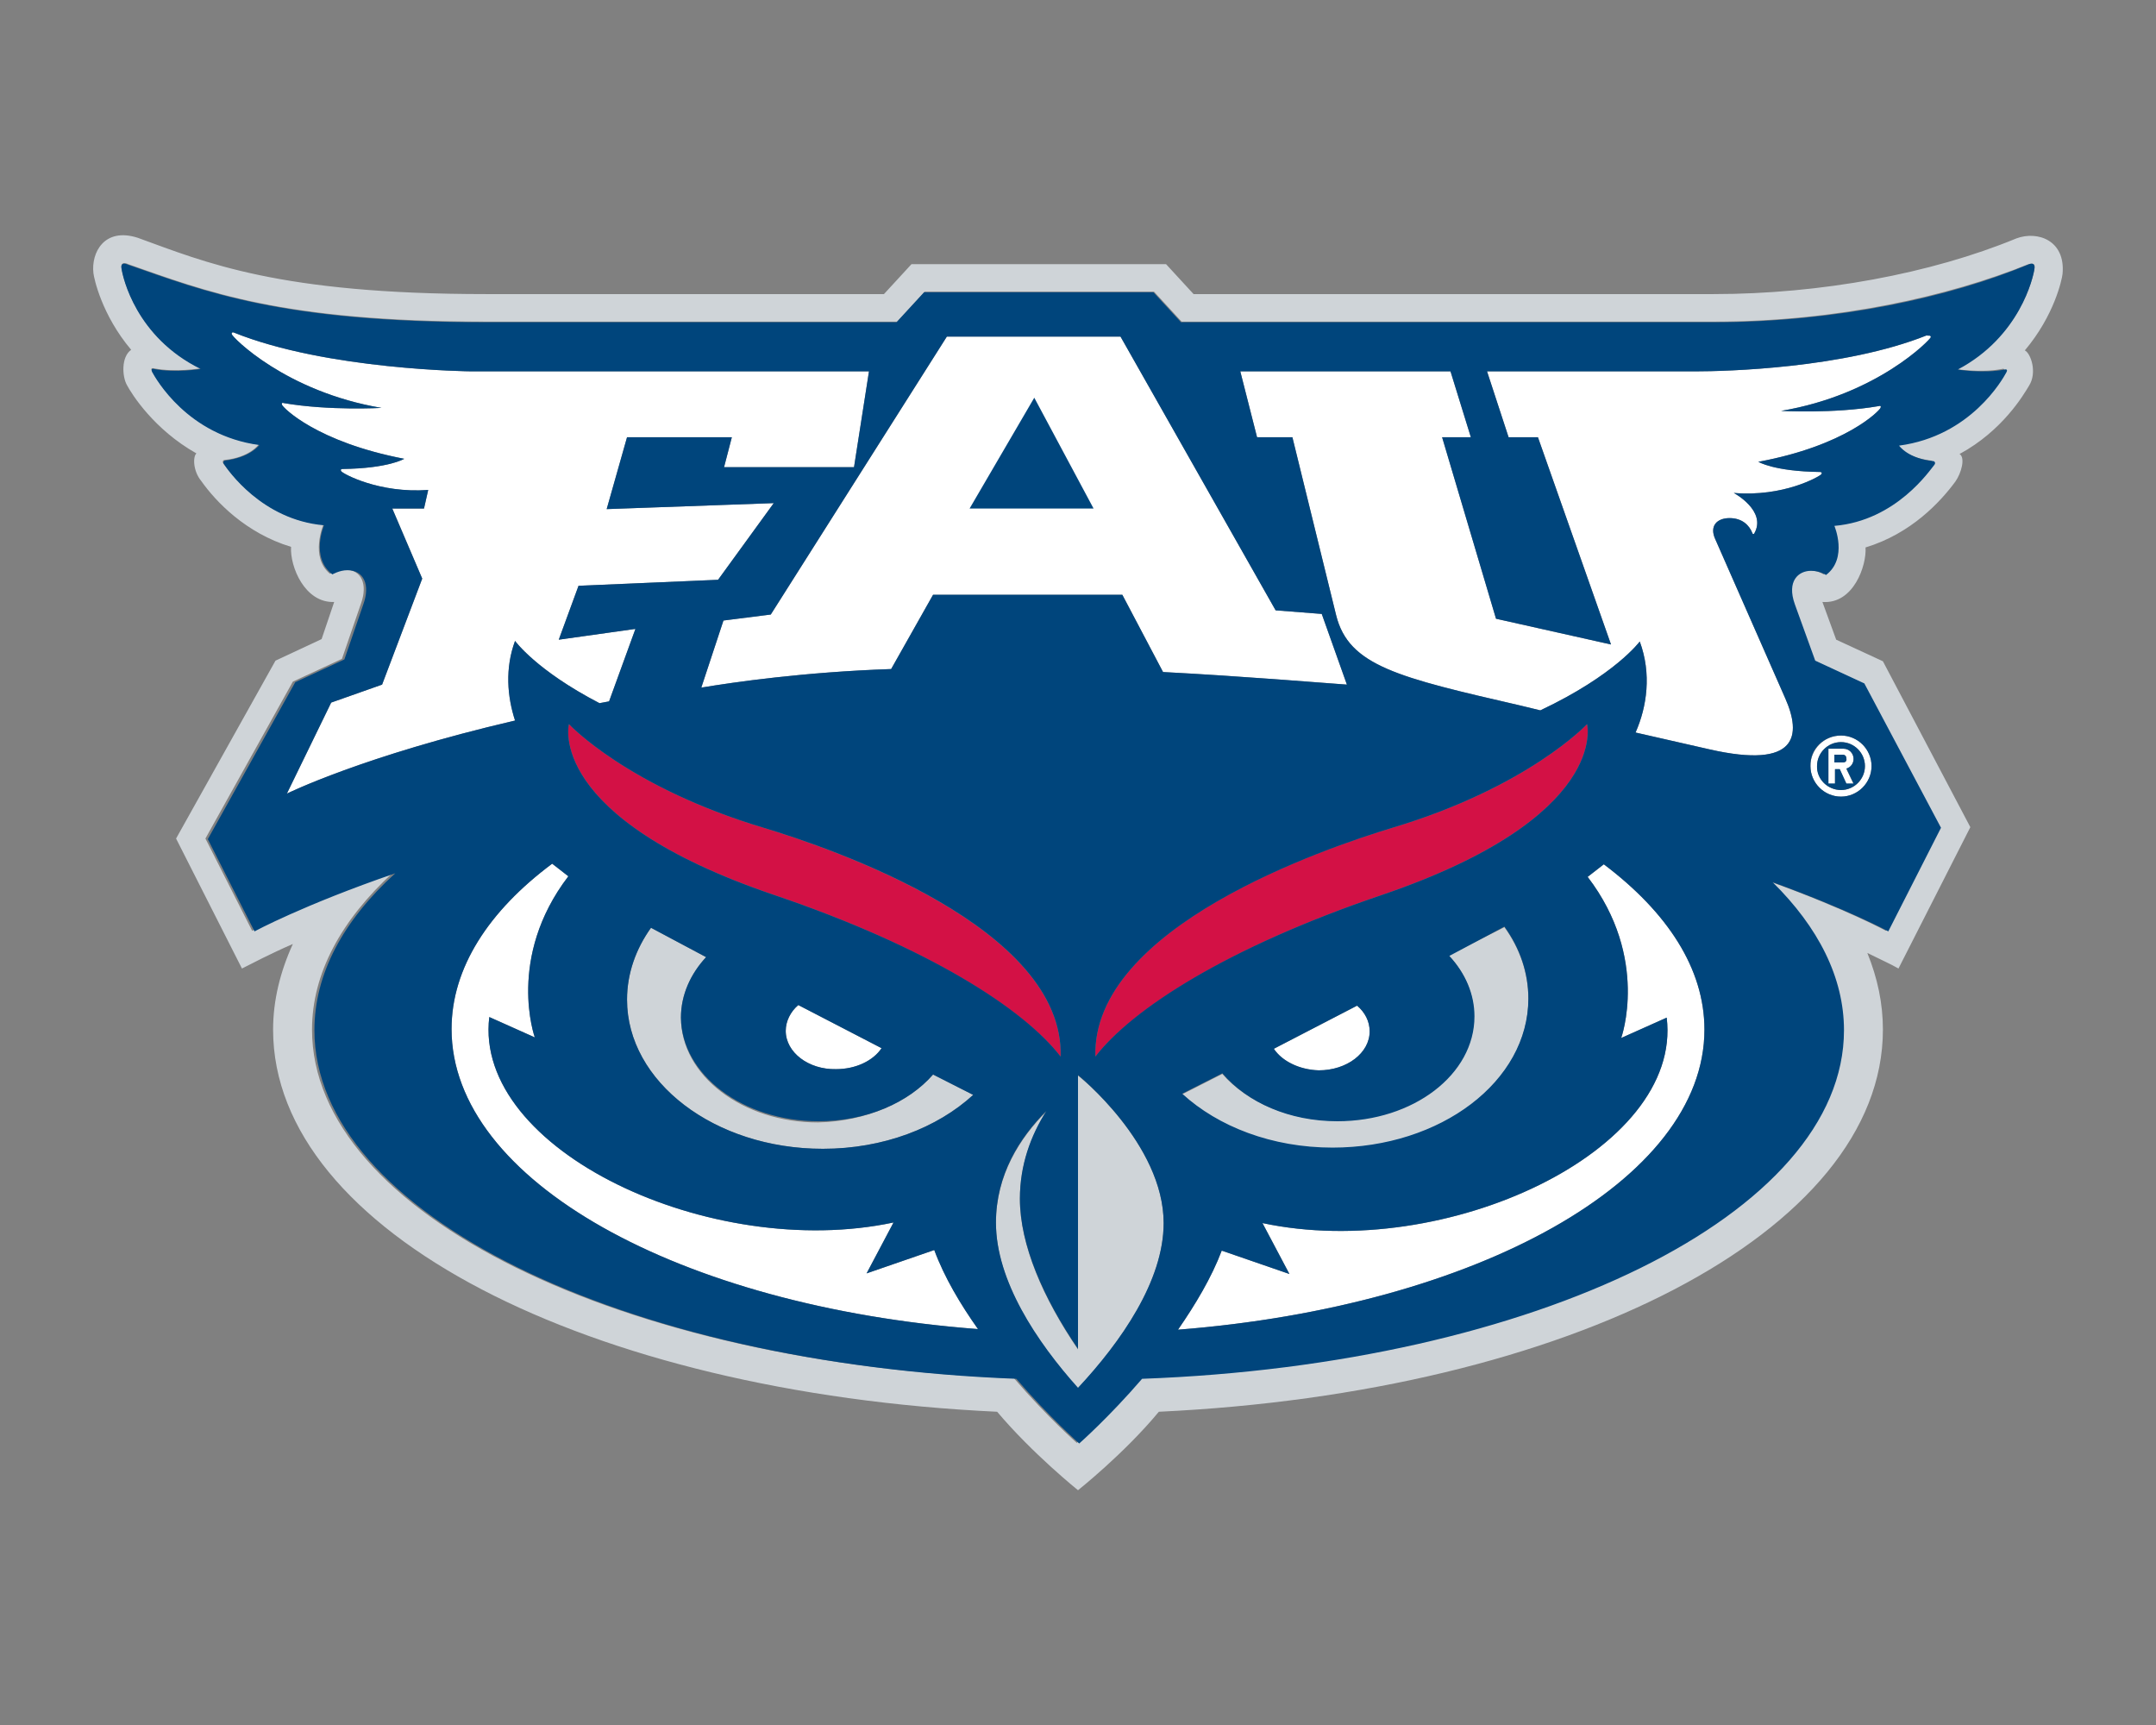 <?xml version="1.0" encoding="utf-8"?>
<!-- Generator: Adobe Illustrator 19.1.0, SVG Export Plug-In . SVG Version: 6.00 Build 0)  -->
<svg version="1.1" id="Layer_1" xmlns="http://www.w3.org/2000/svg" xmlns:xlink="http://www.w3.org/1999/xlink" x="0px" y="0px"
	 width="360px" height="288px" viewBox="0 0 360 288" enable-background="new 0 0 360 288" xml:space="preserve">
<rect x="0" y="0" width="360" height="288" fill="#808080" stroke="none"/>
<g>
	<path fill="#FFFFFF" d="M309.5,126.7c0-1-0.8-1.7-1.7-1.7h-2.5v5.9h1.1v-2.4h0.8l1.1,2.4h1.2l-1.2-2.5
		C309,128.1,309.5,127.5,309.5,126.7z M307.7,127.3h-1.4v-1.3h1.4c0.4,0,0.6,0.3,0.6,0.6C308.4,127.1,308.1,127.3,307.7,127.3z
		 M307.4,122.8c-2.8,0-5.1,2.3-5.1,5.1c0,2.8,2.3,5.1,5.1,5.1c2.8,0,5.1-2.3,5.1-5.1C312.5,125.1,310.2,122.8,307.4,122.8z
		 M307.4,131.9c-2.2,0-4-1.8-4-4c0-2.2,1.8-4,4-4c2.2,0,4,1.8,4,4C311.4,130.1,309.6,131.9,307.4,131.9z M158.1,56.2h29l25.9,45.7
		l7.7,0.6l4.2,11.8c-4.2-0.3-17.4-1.4-30.7-2.1l-6.8-12.9h-31.6l-7,12.4c-14.6,0.5-26.3,2.2-31.7,3.1l3.7-11.2l7.9-1L158.1,56.2z
		 M212.7,175.1l13.9-7.2c1.3,1.1,2.1,2.6,2.1,4.3c0,3.6-3.8,6.5-8.5,6.5C217,178.6,214.1,177.2,212.7,175.1z M131.2,172.1
		c0-1.6,0.8-3.2,2.1-4.3l13.9,7.2c-1.4,2.1-4.3,3.5-7.6,3.5C135,178.6,131.2,175.7,131.2,172.1z M47.9,132.5l7.4-15.2l8.5-3
		l6.7-17.7l-5-11.7h5.3l0.7-3.1c-8.2,0.6-14.2-2.7-14.5-3.1c-0.3-0.4,0.2-0.4,0.2-0.4c7.7-0.1,10.3-1.7,10.3-1.7
		c-14.6-2.8-20.2-8.5-20.4-9c-0.2-0.5,0.3-0.3,0.3-0.3c7.6,1.3,16.3,0.8,16.3,0.8c-16-2.7-24.9-11.8-25-12.3
		c-0.1-0.4,0.3-0.3,0.3-0.3C54.6,61.8,78.7,62,78.7,62h66.4l-2.5,16h-21.7l1.3-5h-17.5L101.3,85l27.9-1l-9.3,12.8l-23.3,1l-3.3,9
		l12.8-1.8l-4.4,12.1c-0.5,0.1-1.1,0.2-1.6,0.3C89.5,111.9,86,107,86,107c-1.7,4.6-1.3,9.3,0,13.3C60.6,126.2,47.9,132.5,47.9,132.5
		z M75.4,171.8c0-10.2,6.2-19.7,16.8-27.6c0.9,0.7,1.8,1.4,2.7,2.1c-10.4,13.6-5.6,26.9-5.6,26.9l-7.6-3.4
		c-2.7,22.2,37,40.8,67.5,34.3l-4.5,8.5l11.3-3.9c1.7,4.6,4.4,9.1,7.3,13.2C113.4,218.1,75.4,197.1,75.4,171.8z M196.7,222
		c2.9-4.2,5.6-8.7,7.3-13.2l11.3,3.9l-4.5-8.5c30.5,6.5,70.2-12,67.5-34.3l-7.6,3.4c0,0,4.8-13.3-5.6-26.9c0.9-0.7,1.8-1.4,2.7-2.1
		c10.6,8,16.8,17.4,16.8,27.6C284.6,197.1,246.5,218.1,196.7,222z M322.4,56.3c-0.1,0.4-8.9,9.6-25,12.3c0,0,8.8,0.5,16.3-0.8
		c0,0,0.5-0.2,0.3,0.3c-0.2,0.5-5.8,6.3-20.4,9c0,0,2.6,1.6,10.3,1.7c0,0,0.5,0,0.2,0.4c-0.4,0.4-6.3,3.8-14.6,3.1
		c0,0,5.6,3,3.4,6.8c0,0-0.2,0.2-0.3-0.1c-0.5-1.3-1.7-2.5-3.8-2.5c-2.1,0-3.4,1.3-2.4,3.5l11.7,26.6c2.7,6.1,2.2,11.9-12.7,8.5
		l-12.3-2.8c1.9-4.3,2.7-9.8,0.7-15.2c0,0-4.1,5.6-16.6,11.5l-3.3-0.8c-20.4-4.7-28.7-6.6-30.8-15.1l-7.3-29.7h-5.9l-2.8-11h35.1
		l3.4,11h-4.8l9,30.3l19.2,4.3l-12.2-34.6h-4.9l-3.6-11h34.8c5.1,0,24.8-0.5,38.6-6C322,56.1,322.4,55.9,322.4,56.3z"/>
	<path fill="#CFD4D8" d="M336.7,39.8c-14.3,5.9-32.7,9.3-50.6,9.3h-86.8l-4.6-5h-42.5l-4.6,5H81.2c-34.7,0-46.9-5.3-58.2-9.4
		c-5.6-1.8-7.8,2.5-7.4,5.9c0.1,0.9,1.4,7,6.3,12.8c-1.7,1.2-1.5,4.5-0.7,5.9c0.8,1.5,4.5,7.4,11.6,11.4c-0.6,0.5-0.6,2.9,0.8,4.6
		c2.4,3.4,7.4,8.7,15,11c-0.2,3.3,2.3,9.4,7.2,9.2l-2.1,6.2l-7.7,3.6l-16.6,29.7l11,21.7c1.8-0.9,4.6-2.4,8.5-4.1
		c-2.1,4.6-3.3,9.4-3.3,14.3c0,33.8,52.6,60.6,120.9,63.8c5.9,7,13.5,13.1,13.5,13.1s7.7-6.1,13.5-13.1
		c68.3-3.2,120.9-30,120.9-63.8c0-4.4-0.9-8.6-2.6-12.8c2.2,1.1,4,1.9,5.2,2.6l12-23.6l-14.6-27.7l-7.8-3.6l-2.3-6.3
		c5.2,0.4,7.4-6.1,7.2-9.1c7.6-2.3,12.5-7.6,15-11c1-1.4,1.7-4,0.7-4.6c7.2-3.9,10.7-9.9,11.6-11.4c1.4-2.2,0.3-5.4-0.7-5.9
		c4.9-5.8,6.2-11.8,6.3-12.8C344.9,40.1,340.2,38.5,336.7,39.8z M339.7,44.9c-0.2,1.4-2.4,11.4-13.2,16.7c0,0,4.2,0.7,7.8,0
		c0,0,0.6-0.2,0.3,0.5c-0.6,1.1-5.9,10.6-17.9,12.2c0,0,1.5,2.1,5.8,2.6c0,0,0.4,0.2,0.1,0.6c-0.7,0.9-6.3,9.3-16.7,10.2
		c0,0,2.3,5.4-1.4,8.2c0,0-1-0.7-2.5-0.7c-2.1,0-4.1,1.7-2.7,5.6l3.4,9.4l8.2,3.8l12.8,24.1l-8.8,17.3c0,0-6.6-3.6-19.3-8.2
		c7.7,7.5,11.9,15.9,11.9,24.7c0,30.6-51.6,55.7-117.2,58.2c-5.5,6.4-10.5,10.8-10.5,10.8s-4.9-4.3-10.5-10.8
		c-65.6-2.4-117.2-27.5-117.2-58.2c0-9.4,4.9-18.3,13.5-26.2c-15.4,5.3-23.5,9.7-23.5,9.7l-7.8-15.4l14.6-26.2l8.2-3.8l3.2-9.3
		c1.1-3.1,0.1-5.6-2.7-5.6c-1.4,0-2.5,0.7-2.5,0.7C51.7,93,54,87.6,54,87.6c-10.4-0.9-16-9.4-16.7-10.2c-0.3-0.4,0.1-0.6,0.1-0.6
		c4.3-0.4,5.8-2.6,5.8-2.6C31.4,72.6,26,63.1,25.4,62c-0.4-0.7,0.3-0.5,0.3-0.5c3.6,0.7,7.8,0,7.8,0c-10.8-5.3-13-15.3-13.2-16.7
		c-0.2-1.4,1.1-0.7,1.1-0.7c12.9,4.5,25.5,9.6,59.8,9.6h68.6l4.6-5h38.3l4.6,5h88.9c20.6,0,39.4-4.3,52.5-9.6
		C338.6,44.2,340,43.5,339.7,44.9z M155.8,179.4l6.7,3.4c-6,5.5-15,9-25.1,9c-18.1,0-32.7-11.2-32.7-24.9c0-4.4,1.5-8.5,4-12
		l9.2,4.9c-2.6,2.8-4.2,6.3-4.2,10.1c0,9.7,10.3,17.5,22.9,17.5C144.6,187.2,151.7,184.1,155.8,179.4z M251.2,154.8
		c2.6,3.6,4,7.7,4,12c0,13.8-14.6,24.9-32.7,24.9c-10.1,0-19.1-3.5-25.1-9l6.7-3.4c4.1,4.7,11.1,7.8,19.1,7.8
		c12.7,0,22.9-7.8,22.9-17.5c0-3.7-1.5-7.2-4.2-10.1L251.2,154.8z M194.3,204.2c0,9.7-7.1,19.8-14.3,27.6
		c-6.9-7.7-13.7-17.9-13.7-27.6c0-8,4-14.2,8.4-18.6c-2.6,4.1-4.4,9-4.4,14.6c0,7.7,3.9,16.6,9.7,25.1v-45.7
		C180,179.5,194.3,191,194.3,204.2z"/>
	<path fill="#D31145" d="M177.1,176.4c-6.1-7.8-21.9-18.2-47.9-27C91,136.4,95,120.9,95,120.9s9.8,10.5,32.5,17.3
		C138.7,141.6,177.7,154.8,177.1,176.4z M265,120.9c0,0-9.8,10.5-32.5,17.3c-11.3,3.4-50.2,16.6-49.6,38.2
		c6.1-7.8,21.9-18.2,47.9-27C268.9,136.4,265,120.9,265,120.9z"/>
	<path fill="#00457C" d="M307.4,131.9c2.2,0,4-1.8,4-4c0-2.2-1.8-4-4-4c-2.2,0-4,1.8-4,4C303.3,130.1,305.2,131.9,307.4,131.9z
		 M305.3,125h2.5c1,0,1.7,0.8,1.7,1.7c0,0.8-0.5,1.4-1.2,1.6l1.2,2.5h-1.2l-1.1-2.4h-0.8v2.4h-1.1V125z M307.7,127.3h-1.4v-1.3h1.4
		c0.4,0,0.6,0.3,0.6,0.6C308.4,127.1,308.1,127.3,307.7,127.3z M339.7,44.9c0.2-1.4-1.1-0.7-1.1-0.7c-13,5.4-31.9,9.6-52.5,9.6
		h-88.9l-4.6-5h-38.3l-4.6,5H81.2c-34.2,0-46.9-5.1-59.8-9.6c0,0-1.4-0.7-1.1,0.7c0.2,1.4,2.4,11.4,13.2,16.7c0,0-4.2,0.7-7.8,0
		c0,0-0.6-0.2-0.3,0.5c0.6,1.1,5.9,10.6,17.9,12.2c0,0-1.5,2.1-5.8,2.6c0,0-0.4,0.2-0.1,0.6c0.6,0.9,6.3,9.3,16.7,10.2
		c0,0-2.3,5.4,1.4,8.2c0,0,1.2-0.7,2.5-0.7c2.8,0,3.8,2.5,2.7,5.6l-3.2,9.3l-8.2,3.8l-14.6,26.2l7.8,15.4c0,0,8.1-4.4,23.5-9.7
		c-8.7,7.9-13.5,16.8-13.5,26.2c0,30.6,51.6,55.7,117.2,58.2c5.5,6.4,10.5,10.8,10.5,10.8s4.9-4.3,10.5-10.8
		c65.6-2.4,117.2-27.5,117.2-58.2c0-8.8-4.3-17.2-11.9-24.7c12.7,4.6,19.3,8.2,19.3,8.2l8.8-17.3l-12.8-24.1l-8.2-3.8l-3.4-9.4
		c-1.4-3.9,0.6-5.6,2.7-5.6c1.5,0,2.5,0.7,2.5,0.7c3.7-2.8,1.4-8.2,1.4-8.2c10.4-0.9,16-9.4,16.7-10.2c0.3-0.4-0.1-0.6-0.1-0.6
		c-4.3-0.4-5.8-2.6-5.8-2.6c12-1.6,17.3-11.1,17.9-12.2c0.4-0.7-0.3-0.5-0.3-0.5c-3.6,0.7-7.8,0-7.8,0
		C337.3,56.2,339.5,46.3,339.7,44.9z M158.1,56.2h29l25.9,45.7l7.7,0.6l4.2,11.8c-4.2-0.3-17.4-1.4-30.7-2.1l-6.8-12.9h-31.6
		l-7,12.4c-14.6,0.5-26.3,2.2-31.7,3.1l3.7-11.2l7.9-1L158.1,56.2z M223.3,187.2c12.7,0,22.9-7.8,22.9-17.5c0-3.7-1.5-7.2-4.2-10.1
		l9.2-4.9c2.6,3.6,4,7.7,4,12c0,13.8-14.6,24.9-32.7,24.9c-10.1,0-19.1-3.5-25.1-9l6.7-3.4C208.3,184.1,215.3,187.2,223.3,187.2z
		 M212.7,175.1l13.9-7.2c1.3,1.1,2.1,2.6,2.1,4.3c0,3.6-3.8,6.5-8.5,6.5C217,178.6,214.1,177.2,212.7,175.1z M230.8,149.4
		c-26,8.8-41.8,19.1-47.9,27c-0.6-21.6,38.4-34.8,49.6-38.2c22.7-6.8,32.5-17.3,32.5-17.3S268.9,136.4,230.8,149.4z M136.7,187.2
		c8,0,15-3.1,19.1-7.8l6.7,3.4c-6,5.5-15,9-25.1,9c-18.1,0-32.7-11.2-32.7-24.9c0-4.4,1.5-8.5,4-12l9.2,4.9
		c-2.6,2.8-4.2,6.3-4.2,10.1C113.8,179.4,124,187.2,136.7,187.2z M131.2,172.1c0-1.6,0.8-3.2,2.1-4.3l13.9,7.2
		c-1.4,2.1-4.3,3.5-7.6,3.5C135,178.6,131.2,175.7,131.2,172.1z M129.2,149.4C91,136.4,95,120.9,95,120.9s9.8,10.5,32.5,17.3
		c11.3,3.4,50.2,16.6,49.6,38.2C171,168.5,155.2,158.2,129.2,149.4z M47.9,132.5l7.4-15.2l8.5-3l6.7-17.7l-5-11.7h5.3l0.7-3.1
		c-8.2,0.6-14.2-2.7-14.5-3.1c-0.3-0.4,0.2-0.4,0.2-0.4c7.7-0.1,10.3-1.7,10.3-1.7c-14.6-2.8-20.2-8.5-20.4-9
		c-0.2-0.5,0.3-0.3,0.3-0.3c7.6,1.3,16.3,0.8,16.3,0.8c-16-2.7-24.9-11.8-25-12.3c-0.1-0.4,0.3-0.3,0.3-0.3
		C54.6,61.8,78.7,62,78.7,62h66.4l-2.5,16h-21.7l1.3-5h-17.5L101.3,85l27.9-1l-9.3,12.8l-23.3,1l-3.3,9l12.8-1.8l-4.4,12.1
		c-0.5,0.1-1.1,0.2-1.6,0.3C89.5,111.9,86,107,86,107c-1.7,4.6-1.3,9.3,0,13.3C60.6,126.2,47.9,132.5,47.9,132.5z M75.4,171.8
		c0-10.2,6.2-19.7,16.8-27.6c0.9,0.7,1.8,1.4,2.7,2.1c-10.4,13.6-5.6,26.9-5.6,26.9l-7.6-3.4c-2.7,22.2,37,40.8,67.5,34.3l-4.5,8.5
		l11.3-3.9c1.7,4.6,4.4,9.1,7.3,13.2C113.4,218.1,75.4,197.1,75.4,171.8z M180,231.7c-6.9-7.7-13.7-17.9-13.7-27.6
		c0-8,4-14.2,8.4-18.6c-2.6,4.1-4.4,9-4.4,14.6c0,7.7,3.9,16.6,9.7,25.1v-45.7c0,0,14.3,11.5,14.3,24.7
		C194.3,213.8,187.2,224,180,231.7z M196.7,222c2.9-4.2,5.6-8.7,7.3-13.2l11.3,3.9l-4.5-8.5c30.5,6.5,70.2-12,67.5-34.3l-7.6,3.4
		c0,0,4.8-13.3-5.6-26.9c0.9-0.7,1.8-1.4,2.7-2.1c10.6,8,16.8,17.4,16.8,27.6C284.6,197.1,246.5,218.1,196.7,222z M307.4,122.8
		c2.8,0,5.1,2.3,5.1,5.1c0,2.8-2.3,5.1-5.1,5.1c-2.8,0-5.1-2.3-5.1-5.1C302.2,125.1,304.5,122.8,307.4,122.8z M322.4,56.3
		c-0.1,0.4-8.9,9.6-25,12.3c0,0,8.8,0.5,16.3-0.8c0,0,0.5-0.2,0.3,0.3c-0.2,0.5-5.8,6.3-20.4,9c0,0,2.6,1.6,10.3,1.7
		c0,0,0.5,0,0.2,0.4c-0.4,0.4-6.3,3.8-14.6,3.1c0,0,5.6,3,3.4,6.8c0,0-0.2,0.2-0.3-0.1c-0.5-1.3-1.7-2.5-3.8-2.5
		c-2.1,0-3.4,1.3-2.4,3.5l11.7,26.6c2.7,6.1,2.2,11.9-12.7,8.5l-12.3-2.8c1.9-4.3,2.7-9.8,0.7-15.2c0,0-4.1,5.6-16.6,11.5l-3.3-0.8
		c-20.4-4.7-28.7-6.6-30.8-15.1l-7.3-29.7h-5.9l-2.8-11h35.1l3.4,11h-4.8l9,30.3l19.2,4.3l-12.2-34.6h-4.9l-3.6-11h34.8
		c5.1,0,24.8-0.5,38.6-6C322,56.1,322.4,55.9,322.4,56.3z M182.6,84.9h-20.7l10.8-18.5L182.6,84.9z"/>
</g>
</svg>
